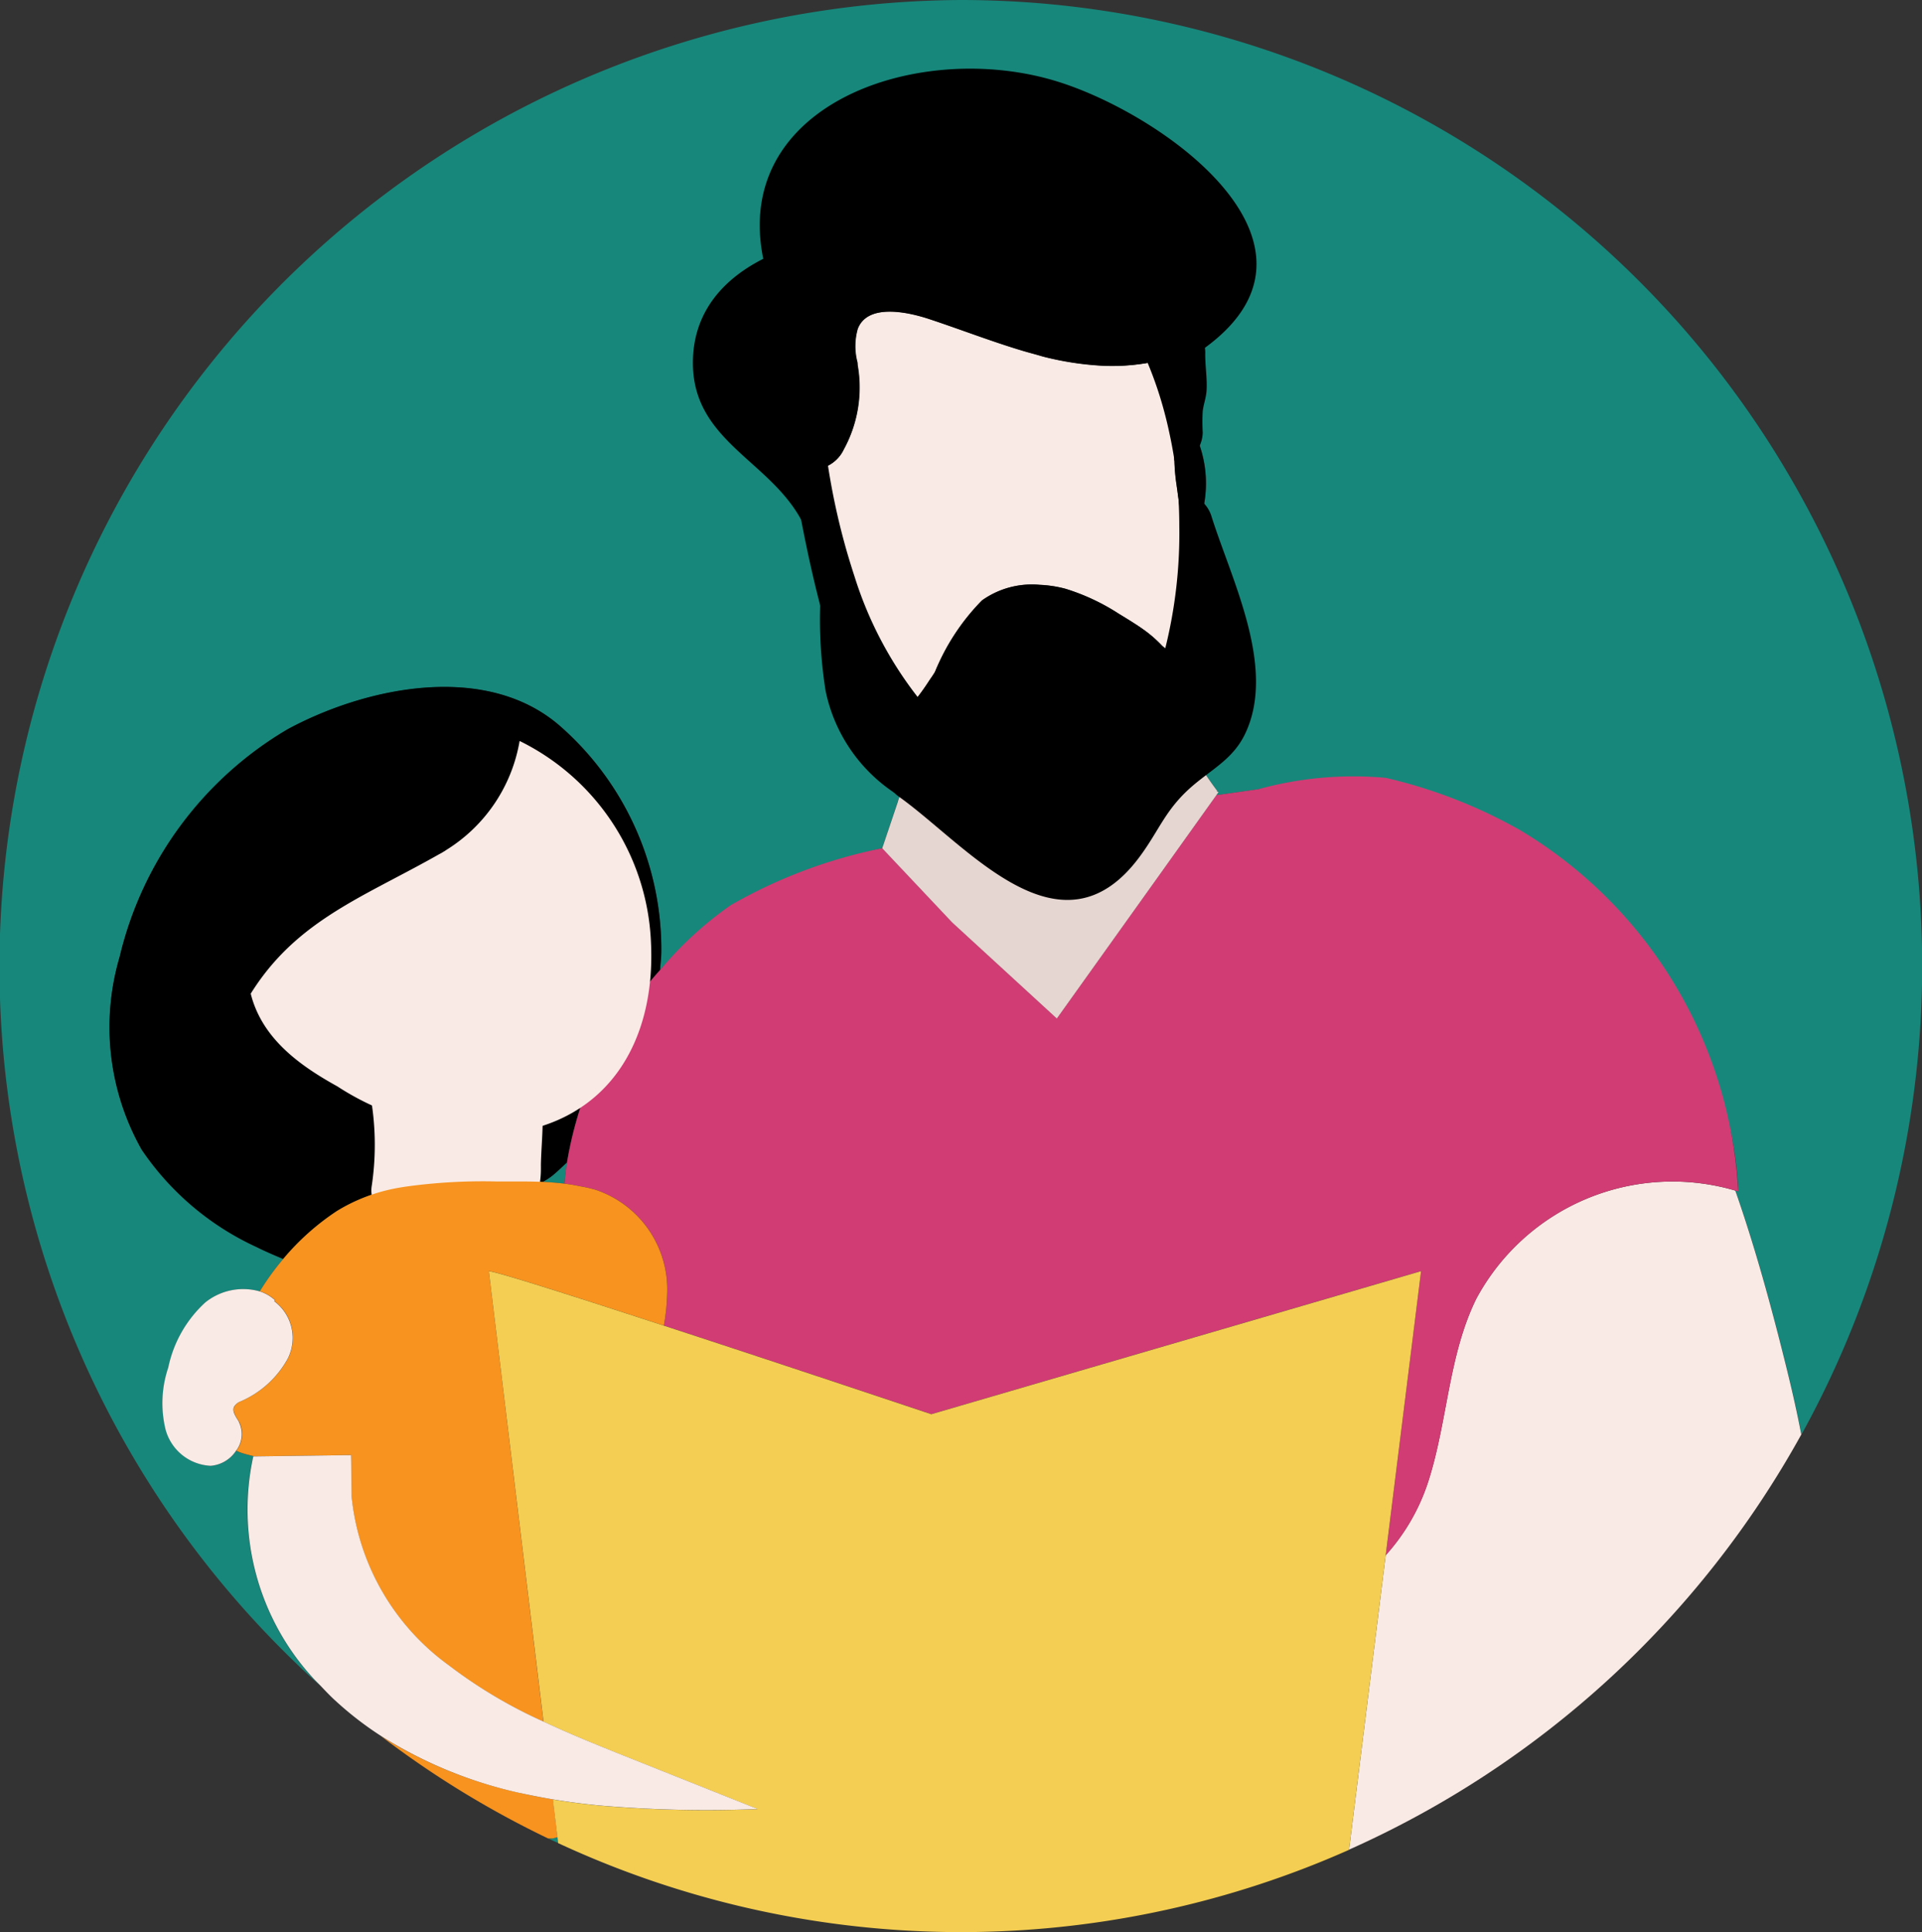 <svg id="Artboard_54" data-name="Artboard 54" xmlns="http://www.w3.org/2000/svg" viewBox="0 0 79.271 79.685">
  <rect x="0" y="0" width="79.271" height="79.685" fill="#333333" stroke="none"/>
  <defs>
    <style>
      .cls-1 {
        fill: #17877b;
      }

      .cls-2 {
        fill: #f9eae5;
      }

      .cls-3 {
        fill: #d13c74;
      }

      .cls-4 {
        fill: #e6d6d1;
      }

      .cls-5 {
        fill: #f7931e;
      }

      .cls-6 {
        fill: #f4ce52;
      }
    </style>
  </defs>
  <path id="Path_24674" data-name="Path 24674" class="cls-1" d="M48.723,8.01a39.866,39.866,0,0,0-26.4,69.553c-.118-.124-.244-.24-.357-.369a10.286,10.286,0,0,1-2.441-9.115h.049c-.178-.048-.358-.087-.534-.143-.073-.023-.142-.058-.214-.087a1.384,1.384,0,0,1-1.045.617,2.026,2.026,0,0,1-1.862-1.507,4.588,4.588,0,0,1,.114-2.546,5.023,5.023,0,0,1,1.527-2.685,2.493,2.493,0,0,1,2.239-.458,10.845,10.845,0,0,1,.964-1.332c-.375-.161-.751-.32-1.115-.5a11.513,11.513,0,0,1-4.722-4.01,10.265,10.265,0,0,1-.906-7.96,14.871,14.871,0,0,1,6.922-9.371c3.215-1.741,8.144-2.789,11.2-.178a12.253,12.253,0,0,1,4.222,9.345c0,.254-.034.506-.054.759a14.594,14.594,0,0,1,2.983-2.53,20.636,20.636,0,0,1,6.181-2.5l.643-1.938,0-.01.051-.153c.141-.429.278-.923.411-1.447A5.524,5.524,0,0,1,44.72,37.18c-.649-1.684.02-3.614-.393-5.372l.005-.006c-.151-.45-.286-.892-.4-1.318a25.47,25.47,0,0,1,.449,2.6c-.376-1.356-.673-2.732-.934-4.115a5.921,5.921,0,0,0-1.529-2.256,12.9,12.9,0,0,1-2.422-2.027,3.179,3.179,0,0,1-.053-3.306,4.061,4.061,0,0,1,2.8-1.879,5.59,5.59,0,0,1-.528-3.708c.525-1.576,2.062-2.264,3.521-2.714a15.572,15.572,0,0,1,4.325-.736,8.922,8.922,0,0,1,2.867.4,36.314,36.314,0,0,1,3.824,2A6.979,6.979,0,0,1,58.7,16.609a4.653,4.653,0,0,1,.7,1.036,2.547,2.547,0,0,1-.445,2.9c-.314.274-.72.452-1.031.719a2.274,2.274,0,0,1,.06.578l-.576.713a11.882,11.882,0,0,0,.06,1.316,2.275,2.275,0,0,1-.2.963c.024.335.034.672.035,1.011.1.438.165.831.217,1.161a2.655,2.655,0,0,1,.105-.809,1.3,1.3,0,0,1-.054-.172l0-.641.389-.042c.242-.024.31.334.478.7a4.821,4.821,0,0,1,.138,3.44l-.8.023a7.862,7.862,0,0,0-.08-.919c.015.284.028.654.031,1.1.406,1.431,1.023,2.86,1.354,4.277.308,1.318.749,2.8.029,3.945a3.269,3.269,0,0,1-.97.934,15.253,15.253,0,0,0,1.172,1.812l-.057,0,.067.017.028.007-.012.016-.083.116,1.733-.246a17.532,17.532,0,0,1,5.756-.177,13.117,13.117,0,0,1,4.362,1.86c5.274,3.268,9.423,8.775,9.677,14.9-.04-.013-.081-.021-.12-.034.818,2.336,1.473,4.741,2.068,7.128.239.96.467,1.944.655,2.936a40.024,40.024,0,0,0-.5-39.543A39.594,39.594,0,0,0,48.723,8.01Z" transform="translate(-9.086 -8.01)"/>
  <path id="Path_24675" data-name="Path 24675" class="cls-1" d="M33.75,60.2a2.333,2.333,0,0,1-.42.272c.3.011.6.039.893.072.03-.292.063-.584.11-.873C34.14,59.847,33.954,60.032,33.75,60.2Z" transform="translate(-10.947 -11.725)"/>
  <path id="Path_24676" data-name="Path 24676" class="cls-1" d="M31.739,60.244a2.5,2.5,0,0,1-.025.251l.492,0c-.063-.027-.126-.055-.187-.086C31.922,60.36,31.833,60.3,31.739,60.244Z" transform="translate(-10.823 -11.766)"/>
  <path id="Path_24677" data-name="Path 24677" class="cls-1" d="M33.742,89.706c-.056.006-.112,0-.169,0,.137.066.278.125.416.189l-.03-.244A1.73,1.73,0,0,1,33.742,89.706Z" transform="translate(-10.966 -13.881)"/>
  <path id="Path_24678" data-name="Path 24678" class="cls-1" d="M27.227,57.6a10.767,10.767,0,0,0-.51,3c.143-.03.29-.051.434-.075A12.97,12.97,0,0,0,27.227,57.6Z" transform="translate(-10.44 -11.576)"/>
  <path id="Path_24679" data-name="Path 24679" d="M23.362,60.148a7.219,7.219,0,0,1,2.377-.923,10.768,10.768,0,0,1,.51-3,8.709,8.709,0,0,0-.132-.95s.323-.094.8-.2a17.47,17.47,0,0,1-3.228-1.485,5.053,5.053,0,0,1-2.5-2.488,5.108,5.108,0,0,1,.907-4.178c.1-.163.215-.307.321-.462a11.692,11.692,0,0,0-4.4,5.1,10.151,10.151,0,0,1,4.724-8.208c2-1.234,4.369-1.714,6.488-2.733l.323-.105a3.359,3.359,0,0,1-.232,1.092,6.913,6.913,0,0,1,1.854.888,7.874,7.874,0,0,1,2.607,2.638,8.847,8.847,0,0,1,.762,7.1A4.837,4.837,0,0,1,33,54.676a4.245,4.245,0,0,1-1.529.708,6.486,6.486,0,0,1-1.082.179q0,1.4-.008,2.808c0,.1,0,.208-.008.313.094.053.183.115.279.163.061.03.124.059.187.086.331,0,.665,0,1,.017a2.332,2.332,0,0,0,.42-.272c.2-.165.39-.351.583-.529a15.643,15.643,0,0,1,3.839-7.936c.02-.253.05-.505.054-.759a12.253,12.253,0,0,0-4.222-9.345c-3.055-2.61-7.984-1.563-11.2.178A14.871,14.871,0,0,0,14.4,49.658a10.265,10.265,0,0,0,.906,7.96,11.513,11.513,0,0,0,4.723,4.01c.364.184.74.343,1.115.5a10.251,10.251,0,0,1,2.222-1.983Z" transform="translate(-9.461 -10.205)"/>
  <path id="Path_24680" data-name="Path 24680" class="cls-2" d="M85.284,60.891A9.187,9.187,0,0,0,74.6,65.353c-1.143,2.323-1.18,5.015-1.961,7.479a8.391,8.391,0,0,1-1.775,3.1l-1.51,12.141a39.859,39.859,0,0,0,18.651-17.12c-.188-.992-.416-1.977-.655-2.936C86.757,65.632,86.1,63.227,85.284,60.891Z" transform="translate(-13.713 -11.786)"/>
  <path id="Path_24681" data-name="Path 24681" class="cls-3" d="M34.3,59.323c.23.026.452.068.674.113a5.867,5.867,0,0,1,.621.142,4.335,4.335,0,0,1,2.939,4.361,8.516,8.516,0,0,1-.132,1.238c5.1,1.667,11.03,3.653,11.03,3.653l20.2-5.9-1.457,11.72a8.391,8.391,0,0,0,1.775-3.1c.781-2.464.819-5.156,1.961-7.479a9.187,9.187,0,0,1,10.682-4.462c.04.013.081.021.12.034a18.528,18.528,0,0,0-8.978-14.889,20.719,20.719,0,0,0-5.56-2.167,14.766,14.766,0,0,0-5.256.47l-1.733.246-.328.459L58.686,46.8l-4.077,5.709L50.3,48.556l-2.566-2.721-.322-.341,0-.005a20.73,20.73,0,0,0-6.253,2.351,14.919,14.919,0,0,0-2.911,2.675,15.643,15.643,0,0,0-3.839,7.936C34.36,58.74,34.327,59.031,34.3,59.323Z" transform="translate(-11.022 -10.506)"/>
  <path id="Path_24682" data-name="Path 24682" class="cls-1" d="M46.059,28.708l-.009.007a.675.675,0,0,1-.088.019c.088.576.2,1.148.312,1.721a10.153,10.153,0,0,1,.426,1.3,28.652,28.652,0,0,1-.64-3.047Z" transform="translate(-11.917 -9.498)"/>
  <path id="Path_24683" data-name="Path 24683" class="cls-4" d="M48.82,45.727l2.566,2.721L55.7,52.407,59.777,46.7l2.172-3.041.328-.459.083-.116.012-.016-.028-.007-.067-.017.057,0a15.252,15.252,0,0,1-1.172-1.812q-.233.159-.476.308a5.624,5.624,0,0,0-1.477,1.134,3.7,3.7,0,0,0-.436.713c-.054.109-.1.219-.156.329-.02.043-.041.085-.061.128a5.839,5.839,0,0,1-.638,1.193c-.005.007-.012.012-.018.019a2.857,2.857,0,0,1-3.555.713,3.033,3.033,0,0,1-.285-.2,7.528,7.528,0,0,1-1.088-1.042c-.137-.151-.276-.3-.419-.446l-.02-.021a20.9,20.9,0,0,0-2.54-1.93l-.1-.074-.032-.025c-.084-.062-.164-.132-.247-.2-.133.524-.27,1.018-.411,1.447l-.051.153,0,.01L48.5,45.381l0,.005Z" transform="translate(-12.112 -10.399)"/>
  <g id="Group_46160" data-name="Group 46160" transform="translate(28.581 2.834)">
    <path id="Path_24684" data-name="Path 24684" d="M44.687,26.5c.021-.648.041-1.3.11-1.943a26.145,26.145,0,0,1,.512-2.824,15.431,15.431,0,0,1,.6-2.214,5.659,5.659,0,0,1,.938-1.646,5.547,5.547,0,0,1,3.2-1.76,8.505,8.505,0,0,1,1.748-.141,13.753,13.753,0,0,1,1.946.176,9.346,9.346,0,0,1,3.36,1.087,6.5,6.5,0,0,1,1.127.88A8.891,8.891,0,0,1,60,20.508a4.476,4.476,0,0,1,.414,1.092c.31-.267.716-.445,1.031-.719a2.547,2.547,0,0,0,.445-2.9,4.652,4.652,0,0,0-.7-1.036A6.98,6.98,0,0,0,58.73,15.08a36.31,36.31,0,0,0-3.824-2,8.922,8.922,0,0,0-2.866-.4,15.572,15.572,0,0,0-4.325.736c-1.458.449-3,1.138-3.521,2.714a5.59,5.59,0,0,0,.528,3.708,4.061,4.061,0,0,0-2.8,1.879,3.179,3.179,0,0,0,.053,3.306A12.9,12.9,0,0,0,44.4,27.046,5.921,5.921,0,0,1,45.93,29.3c-.108-.573-.224-1.145-.312-1.721C45,27.743,44.671,27.018,44.687,26.5Z" transform="translate(-40.155 -11.179)"/>
    <path id="Path_24685" data-name="Path 24685" d="M45.961,26.38c.133-3.512.436-8.381,4.843-9.11a7.544,7.544,0,0,1,8.166,4.585A1.4,1.4,0,0,0,61,22.687c6.062-4.228-1.353-9.639-5.841-11.069C49.156,9.7,40.691,12.793,43.275,20.087l.967-1.712c-2.291.739-4.236,2.254-4.2,4.891.047,3.236,3.325,4,4.579,6.624.72,1.5,2.808.385,2.531-1.073-.235-1.236-1.024-2.042-1.242-2.807a1.386,1.386,0,0,0-2.671.74c.393,1.374,1.007,1.57,1.242,2.807l2.531-1.073c-.7-1.46-5.836-6.2-2.036-7.424a1.409,1.409,0,0,0,.967-1.712c-1.6-4.519,3.825-5.813,7.232-5.22.919.16,9.922,3.719,6.429,6.156l2.034.832A10.266,10.266,0,0,0,49.934,14.6c-5.616.965-6.558,6.912-6.742,11.778C43.124,28.171,45.893,28.169,45.961,26.38Z" transform="translate(-40.044 -11.063)"/>
  </g>
  <g id="Group_46161" data-name="Group 46161" transform="translate(32.973 19.573)">
    <path id="Path_24686" data-name="Path 24686" d="M46.3,30.591c.261,1.383.558,2.759.934,4.115a25.471,25.471,0,0,0-.449-2.6l-.059-.218a10.153,10.153,0,0,0-.426-1.3Z" transform="translate(-44.916 -29.207)"/>
    <path id="Path_24687" data-name="Path 24687" d="M44.849,30.853c.264,1.383.563,2.756.934,4.115a1.407,1.407,0,0,0,1.7.972,1.431,1.431,0,0,0,.967-1.712,17.612,17.612,0,0,0-.934-4.115,1.426,1.426,0,0,0-1.7-.972,1.4,1.4,0,0,0-.967,1.712,17.611,17.611,0,0,1,.934,4.115l2.671-.74c-.37-1.358-.67-2.732-.934-4.115C47.184,28.355,44.514,29.1,44.849,30.853Z" transform="translate(-44.801 -29.099)"/>
  </g>
  <g id="Group_46162" data-name="Group 46162" transform="translate(33.815 20.321)">
    <path id="Path_24688" data-name="Path 24688" d="M49.791,41.346l.1.074a20.9,20.9,0,0,1,2.54,1.93l.02.021c.144.144.282.294.419.446a7.528,7.528,0,0,0,1.088,1.042,3.033,3.033,0,0,0,.285.2,2.856,2.856,0,0,0,3.555-.713c.005-.007.012-.012.018-.019a5.839,5.839,0,0,0,.638-1.193c.019-.044.041-.085.061-.128.051-.11.1-.221.156-.329a3.7,3.7,0,0,1,.436-.713,5.624,5.624,0,0,1,1.477-1.134q.243-.15.476-.308a3.269,3.269,0,0,0,.97-.934c.72-1.145.279-2.627-.029-3.945-.331-1.417-.948-2.845-1.354-4.277a19.652,19.652,0,0,1-.578,5.06c.481.351,1.628.8,1.578,1.283-.068.666-.9,1.243-1.643,1.747a9.7,9.7,0,0,0-.876.631,7.8,7.8,0,0,1-3.425,1.846,4.15,4.15,0,0,1-1.719.015,5.452,5.452,0,0,1-1.964-.939c-.655-.46-1.278-1-1.935-1.468a8.621,8.621,0,0,0-.749-.49c.185-.192.352-.4.518-.609a15.712,15.712,0,0,1-2.6-4.96l-.005.006c.414,1.758-.256,3.688.393,5.372a5.524,5.524,0,0,0,1.863,2.264c.083.065.163.135.247.2Z" transform="translate(-45.832 -30.011)"/>
    <path id="Path_24689" data-name="Path 24689" d="M48.973,42.443c2.781,1.976,6.668,6.876,9.924,2.484.85-1.146,1.072-2,2.271-3,.8-.666,1.611-1.087,2.083-2.075,1.306-2.731-.569-6.366-1.383-8.962a1.39,1.39,0,0,0-2.72.37,21.05,21.05,0,0,1-.529,4.694,1.437,1.437,0,0,0,.637,1.568,5.27,5.27,0,0,1,1.082.783V36.9c-.667,1.464-4.219,3.665-5.6,3.632-1.81-.043-3.375-1.85-4.813-2.79l.28,2.186.518-.609a1.426,1.426,0,0,0,.217-1.687,16.992,16.992,0,0,1-2.457-4.628c-.319-.886-1.6-1.493-2.315-.614a1.851,1.851,0,0,0-.386,1.176,18.807,18.807,0,0,0,.167,4.511,6.656,6.656,0,0,0,2.748,4.146c1.386,1.095,3.36-.862,1.958-1.969-2.478-1.957-1.779-4.457-2.178-7.243l-.356,1.354.005-.006-2.315-.614a19.324,19.324,0,0,0,2.737,5.293l.217-1.687-.518.609a1.421,1.421,0,0,0,.28,2.186c1.654,1.082,3.152,2.689,5.164,3.063a7.283,7.283,0,0,0,5.532-1.629c2.876-2.062,5.282-4.1,1.434-6.462l.636,1.572a24.441,24.441,0,0,0,.627-5.43l-2.72.37c.521,1.662,2.613,5.7,1.3,7.383-.951,1.227-2.389,1.5-3.22,3.02-.185.337-.276,1.039-.578,1.223-1.232.754-2.587-.214-3.388-.976a25.91,25.91,0,0,0-2.945-2.244C48.913,39,47.528,41.415,48.973,42.443Z" transform="translate(-45.713 -29.906)"/>
  </g>
  <g id="Group_46163" data-name="Group 46163" transform="translate(45.945 13.139)">
    <path id="Path_24690" data-name="Path 24690" d="M60.766,24.027c-.137.032-.275.057-.414.08a15.824,15.824,0,0,1,.728,2.176c.061.239.115.47.163.691,0-.339-.011-.676-.035-1.011a2.275,2.275,0,0,0,.2-.963,11.886,11.886,0,0,1-.06-1.316l-.22.272C61.009,23.991,60.886,24,60.766,24.027Z" transform="translate(-58.967 -22.275)"/>
    <path id="Path_24691" data-name="Path 24691" d="M60.282,22.575q-.206.046-.414.08a1.4,1.4,0,0,0-.967,1.712,17.636,17.636,0,0,1,.891,2.866,1.39,1.39,0,0,0,2.72-.37,7.023,7.023,0,0,1,0-.881c.034-.286.141-.556.158-.852.03-.517-.064-1.038-.055-1.557.019-1.124-1.587-1.946-2.364-.984l-.22.272.611-.358q-.18.04-.362.07a1.392,1.392,0,0,0,.736,2.685,1.815,1.815,0,0,0,1.193-.7l-2.364-.984c-.008.463.112.97.064,1.428-.032.307-.188.527-.2.851s.032.678.035,1.011l2.72-.37a17.634,17.634,0,0,0-.891-2.866L60.6,25.34q.208-.034.414-.08a1.392,1.392,0,0,0-.736-2.685Z" transform="translate(-58.851 -22.166)"/>
  </g>
  <path id="Path_24692" data-name="Path 24692" class="cls-2" d="M50.23,37.107c.086-.132.181-.258.259-.394a9.08,9.08,0,0,1,1.936-2.946,3.546,3.546,0,0,1,2.382-.643,4.909,4.909,0,0,1,1.065.165,8.806,8.806,0,0,1,2.192,1.026c.338.208.676.412,1,.64a5.123,5.123,0,0,1,.782.673,1.033,1.033,0,0,0,.14.115,19.652,19.652,0,0,0,.578-5.06c0-.442-.016-.813-.031-1.1-.026-.195-.053-.39-.08-.584a7.75,7.75,0,0,1-.087-1h0c-.052-.33-.121-.723-.217-1.161-.048-.221-.1-.452-.163-.691a15.824,15.824,0,0,0-.728-2.176,8.554,8.554,0,0,1-1.912.112,12.6,12.6,0,0,1-2.3-.351c-.137-.034-.271-.077-.407-.114-.178-.048-.356-.1-.532-.15-1.3-.389-2.569-.884-3.859-1.31-.817-.27-2.526-.673-2.941.408a2.6,2.6,0,0,0-.014,1.375c.008.046.006.093.013.139a5.317,5.317,0,0,1-.591,3.488,1.436,1.436,0,0,1-.641.643,28.651,28.651,0,0,0,.64,3.047l.059.218c.118.426.253.868.4,1.318a15.712,15.712,0,0,0,2.6,4.96C49.933,37.549,50.085,37.331,50.23,37.107Z" transform="translate(-11.925 -9.006)"/>
  <path id="Path_24693" data-name="Path 24693" d="M58.492,18.366a6.5,6.5,0,0,0-1.127-.88,9.346,9.346,0,0,0-3.36-1.087,13.753,13.753,0,0,0-1.946-.176,8.506,8.506,0,0,0-1.748.141,5.547,5.547,0,0,0-3.2,1.76,5.659,5.659,0,0,0-.938,1.646,15.431,15.431,0,0,0-.6,2.214,26.147,26.147,0,0,0-.512,2.824c-.069.645-.089,1.294-.11,1.943-.017.523.317,1.247.931,1.086a.673.673,0,0,0,.088-.019l.009-.007a1.436,1.436,0,0,0,.641-.643,5.317,5.317,0,0,0,.591-3.488c-.007-.046-.005-.093-.013-.139a2.6,2.6,0,0,1,.014-1.375c.415-1.081,2.124-.678,2.941-.408,1.29.426,2.559.921,3.859,1.31.176.053.354.1.532.15.136.037.27.081.407.114a12.6,12.6,0,0,0,2.3.351,8.555,8.555,0,0,0,1.912-.112c.138-.024.277-.049.414-.08.12-.028.243-.036.362-.07l.22-.272.576-.713a2.273,2.273,0,0,0-.06-.578,4.476,4.476,0,0,0-.414-1.092,8.891,8.891,0,0,0-1.777-2.4Z" transform="translate(-11.84 -8.6)"/>
  <path id="Path_24694" data-name="Path 24694" d="M59.326,35.827c-.32-.229-.658-.432-1-.64a8.806,8.806,0,0,0-2.192-1.026A4.909,4.909,0,0,0,55.072,34a3.546,3.546,0,0,0-2.382.643,9.08,9.08,0,0,0-1.936,2.946c-.078.137-.173.262-.259.394-.145.224-.3.442-.463.651s-.333.417-.518.609a8.622,8.622,0,0,1,.749.49c.658.472,1.281,1.009,1.935,1.468a5.451,5.451,0,0,0,1.964.939,4.15,4.15,0,0,0,1.719-.015,7.8,7.8,0,0,0,3.425-1.846,9.7,9.7,0,0,1,.876-.631c.747-.5,1.575-1.081,1.643-1.747.05-.487-1.1-.931-1.578-1.283a1.032,1.032,0,0,1-.14-.115A5.123,5.123,0,0,0,59.326,35.827Z" transform="translate(-12.19 -9.877)"/>
  <path id="Path_24695" data-name="Path 24695" d="M61.551,28.35h0a7.749,7.749,0,0,0,.087,1c.027.194.054.389.08.584a7.861,7.861,0,0,1,.08.919l.8-.023a4.821,4.821,0,0,0-.138-3.44c-.168-.369-.236-.727-.478-.7l-.389.042,0,.641a1.3,1.3,0,0,0,.054.172,2.655,2.655,0,0,0-.105.809h0Z" transform="translate(-13.114 -9.353)"/>
  <g id="Group_46164" data-name="Group 46164" transform="translate(10.221 30.013)">
    <path id="Path_24696" data-name="Path 24696" class="cls-2" d="M30.438,55.089a.5.5,0,0,1,.42.162.505.505,0,0,1,.122.435V55.8a6.486,6.486,0,0,0,1.082-.179,4.245,4.245,0,0,0,1.529-.708,4.837,4.837,0,0,0,1.531-2.444,8.847,8.847,0,0,0-.762-7.1,7.874,7.874,0,0,0-2.607-2.638,6.913,6.913,0,0,0-1.854-.888,5.453,5.453,0,0,1-2.214,2.493c-1.271.8-2.725,1.26-4.044,1.979-.219.119-.431.252-.642.386-.106.155-.223.3-.321.462a5.108,5.108,0,0,0-.907,4.178,5.053,5.053,0,0,0,2.5,2.488A17.47,17.47,0,0,0,27.5,55.318a8.523,8.523,0,0,1,2.936-.229Z" transform="translate(-20.268 -40.456)"/>
    <path id="Path_24697" data-name="Path 24697" class="cls-2" d="M29.628,56.183l-.145-.49a1.4,1.4,0,0,0,1.385,1.392c4.156-.508,6.122-3.805,5.916-7.9A9.7,9.7,0,0,0,30.155,40.4a1.389,1.389,0,0,0-1.564.64c-1.488,2.886-4.613,2.537-6.683,4.575a6.639,6.639,0,0,0-1.666,5.556c.415,1.922,1.976,3.069,3.609,3.972a10.892,10.892,0,0,0,3.171,1.411c1.079.165,2.191-.267,3.3-.179,1.777.141,1.768-2.644,0-2.784s-3,.193-4.69-.639c-2-.979-4-3.224-1.641-5.363,1.13-1.023,2.986-1.328,4.277-2.153a7.572,7.572,0,0,0,2.711-2.992l-1.564.64a6.782,6.782,0,0,1,4.363,4.663c.657,2.454.207,6.174-2.914,6.555l1.385,1.392a1.876,1.876,0,0,0-1.227-1.914C29.43,53,28.024,55.4,29.628,56.183Z" transform="translate(-20.157 -40.349)"/>
  </g>
  <g id="Group_46165" data-name="Group 46165" transform="translate(15.277 43.197)">
    <path id="Path_24698" data-name="Path 24698" class="cls-2" d="M31.4,59.632q0-1.4.008-2.808v-.115a.505.505,0,0,0-.122-.435.5.5,0,0,0-.42-.162,8.523,8.523,0,0,0-2.936.229c-.476.1-.8.2-.8.2a8.709,8.709,0,0,1,.132.95,12.969,12.969,0,0,1-.075,2.923,23.148,23.148,0,0,1,3.769-.215l.409,0a2.5,2.5,0,0,0,.025-.251C31.393,59.84,31.395,59.735,31.4,59.632Z" transform="translate(-25.748 -54.663)"/>
    <path id="Path_24699" data-name="Path 24699" class="cls-2" d="M32.665,59.522c0-1.623.574-4.27-1.46-4.842a9.012,9.012,0,0,0-4.562.407,1.43,1.43,0,0,0-.967,1.712,11.427,11.427,0,0,1,.008,3.5c-.133,1,.986,1.46,1.753,1.342a26.178,26.178,0,0,1,3.81-.167,1.426,1.426,0,0,0,1.385-1.392,3.764,3.764,0,0,0,.034-.564c.047-1.792-2.723-1.791-2.77,0a3.764,3.764,0,0,1-.034.564l1.385-1.392a30.965,30.965,0,0,0-4.546.266L28.454,60.3a13.652,13.652,0,0,0-.106-4.243l-.967,1.712c.956-.27,2.383-.722,3.346-.317l-.611-.358.126.121-.356-.614a4.973,4.973,0,0,1,.016,1.2q0,.858-.005,1.716a1.385,1.385,0,0,0,2.77,0Z" transform="translate(-25.634 -54.554)"/>
  </g>
  <path id="Path_24700" data-name="Path 24700" class="cls-5" d="M33.386,89.329,33.2,87.771c-.471-.08-.941-.168-1.408-.276A18.018,18.018,0,0,1,26.1,85.158,39.583,39.583,0,0,0,33,89.384c.056,0,.112,0,.169,0A1.731,1.731,0,0,0,33.386,89.329Z" transform="translate(-10.392 -13.558)"/>
  <path id="Path_24701" data-name="Path 24701" class="cls-5" d="M24.384,73.513a9.8,9.8,0,0,0,4.006,6.953A19.819,19.819,0,0,0,32.3,82.792L30.05,64.214c.164,0,1.4.373,3.155.93l.247.079c1.124.358,2.438.784,3.815,1.234a8.514,8.514,0,0,0,.132-1.238,4.335,4.335,0,0,0-2.939-4.361,5.867,5.867,0,0,0-.621-.142c-.222-.046-.445-.087-.675-.113-.3-.034-.592-.061-.893-.072-.335-.013-.669-.018-1-.017l-.492,0-.409,0a23.147,23.147,0,0,0-3.769.215c-.145.024-.291.045-.434.075a7.219,7.219,0,0,0-2.377.923,10.251,10.251,0,0,0-2.223,1.983,10.844,10.844,0,0,0-.964,1.332,1.721,1.721,0,0,1,.636.365l-.036.041a1.885,1.885,0,0,1,.559,2.374,4.036,4.036,0,0,1-1.941,1.758.551.551,0,0,0-.269.216c-.1.207.083.43.2.631a1.12,1.12,0,0,1-.119,1.193c.072.029.142.064.214.087.175.057.356.1.534.143l3.985-.053C24.377,72.166,24.367,73.15,24.384,73.513Z" transform="translate(-9.887 -11.785)"/>
  <path id="Path_24702" data-name="Path 24702" class="cls-2" d="M19.5,70.774c-.113-.2-.3-.424-.2-.631a.551.551,0,0,1,.269-.216,4.036,4.036,0,0,0,1.941-1.758,1.885,1.885,0,0,0-.559-2.374l.035-.041a1.721,1.721,0,0,0-.636-.365,2.493,2.493,0,0,0-2.239.458,5.023,5.023,0,0,0-1.527,2.685,4.588,4.588,0,0,0-.114,2.546,2.026,2.026,0,0,0,1.862,1.507,1.384,1.384,0,0,0,1.045-.617,1.12,1.12,0,0,0,.119-1.193Z" transform="translate(-9.644 -12.129)"/>
  <path id="Path_24703" data-name="Path 24703" class="cls-6" d="M69.373,64.5l-20.2,5.9s-5.928-1.986-11.03-3.653c-1.378-.45-2.691-.876-3.815-1.234l-.247-.079c-1.756-.558-2.991-.93-3.155-.93l2.254,18.577c1.1.513,2.229.971,3.354,1.42l.048.019,5.429,2.166a51.42,51.42,0,0,1-6.546-.148c-.635-.063-1.267-.144-1.9-.25l.189,1.558.03.244a39.445,39.445,0,0,0,30.771,1.042q.936-.36,1.848-.766l1.51-12.141Z" transform="translate(-10.763 -12.072)"/>
  <path id="Path_24704" data-name="Path 24704" class="cls-2" d="M32.74,86.873c.629.106,1.261.187,1.9.25a51.419,51.419,0,0,0,6.546.148l-5.429-2.166-.048-.019c-1.125-.449-2.255-.906-3.354-1.42a19.819,19.819,0,0,1-3.912-2.326,9.8,9.8,0,0,1-4.006-6.953c-.017-.363-.008-1.347-.022-1.713l-3.985.053h-.049a10.286,10.286,0,0,0,2.441,9.115c.113.129.239.245.357.369.2.212.4.422.619.619a13.859,13.859,0,0,0,1.85,1.427A18.018,18.018,0,0,0,31.331,86.6C31.8,86.7,32.268,86.794,32.74,86.873Z" transform="translate(-9.935 -12.66)"/>
  <g id="Group_46166" data-name="Group 46166" transform="translate(7.164 28.923)">
    <path id="Path_24705" data-name="Path 24705" d="M27.434,44.256a5.453,5.453,0,0,0,2.214-2.493,3.359,3.359,0,0,0,.232-1.092l-.323.105c-2.118,1.018-4.486,1.5-6.488,2.733a10.151,10.151,0,0,0-4.724,8.208,11.692,11.692,0,0,1,4.4-5.1c.211-.134.423-.266.642-.386C24.709,45.516,26.164,45.058,27.434,44.256Z" transform="translate(-16.961 -39.281)"/>
    <path id="Path_24706" data-name="Path 24706" d="M28.018,45.35a6.587,6.587,0,0,0,3.132-4.786,1.4,1.4,0,0,0-.548-1.1,1.386,1.386,0,0,0-1.2-.238c-2.837.927-6.251,2.036-8.558,4.02a11.879,11.879,0,0,0-3.993,8.368,1.393,1.393,0,0,0,2.581.7c1.917-4,5.037-4.908,8.592-6.963a1.4,1.4,0,0,0,.457-1.881,1.382,1.382,0,0,0-1.855-.523c-1.975,1.142-4.135,1.819-5.932,3.271a13.4,13.4,0,0,0-3.653,4.69l2.581.7c.39-5.942,5.578-8.09,10.517-9.7L28.38,40.564a3.656,3.656,0,0,1-1.76,2.382C25.169,43.965,26.552,46.379,28.018,45.35Z" transform="translate(-16.846 -39.174)"/>
  </g>
</svg>
